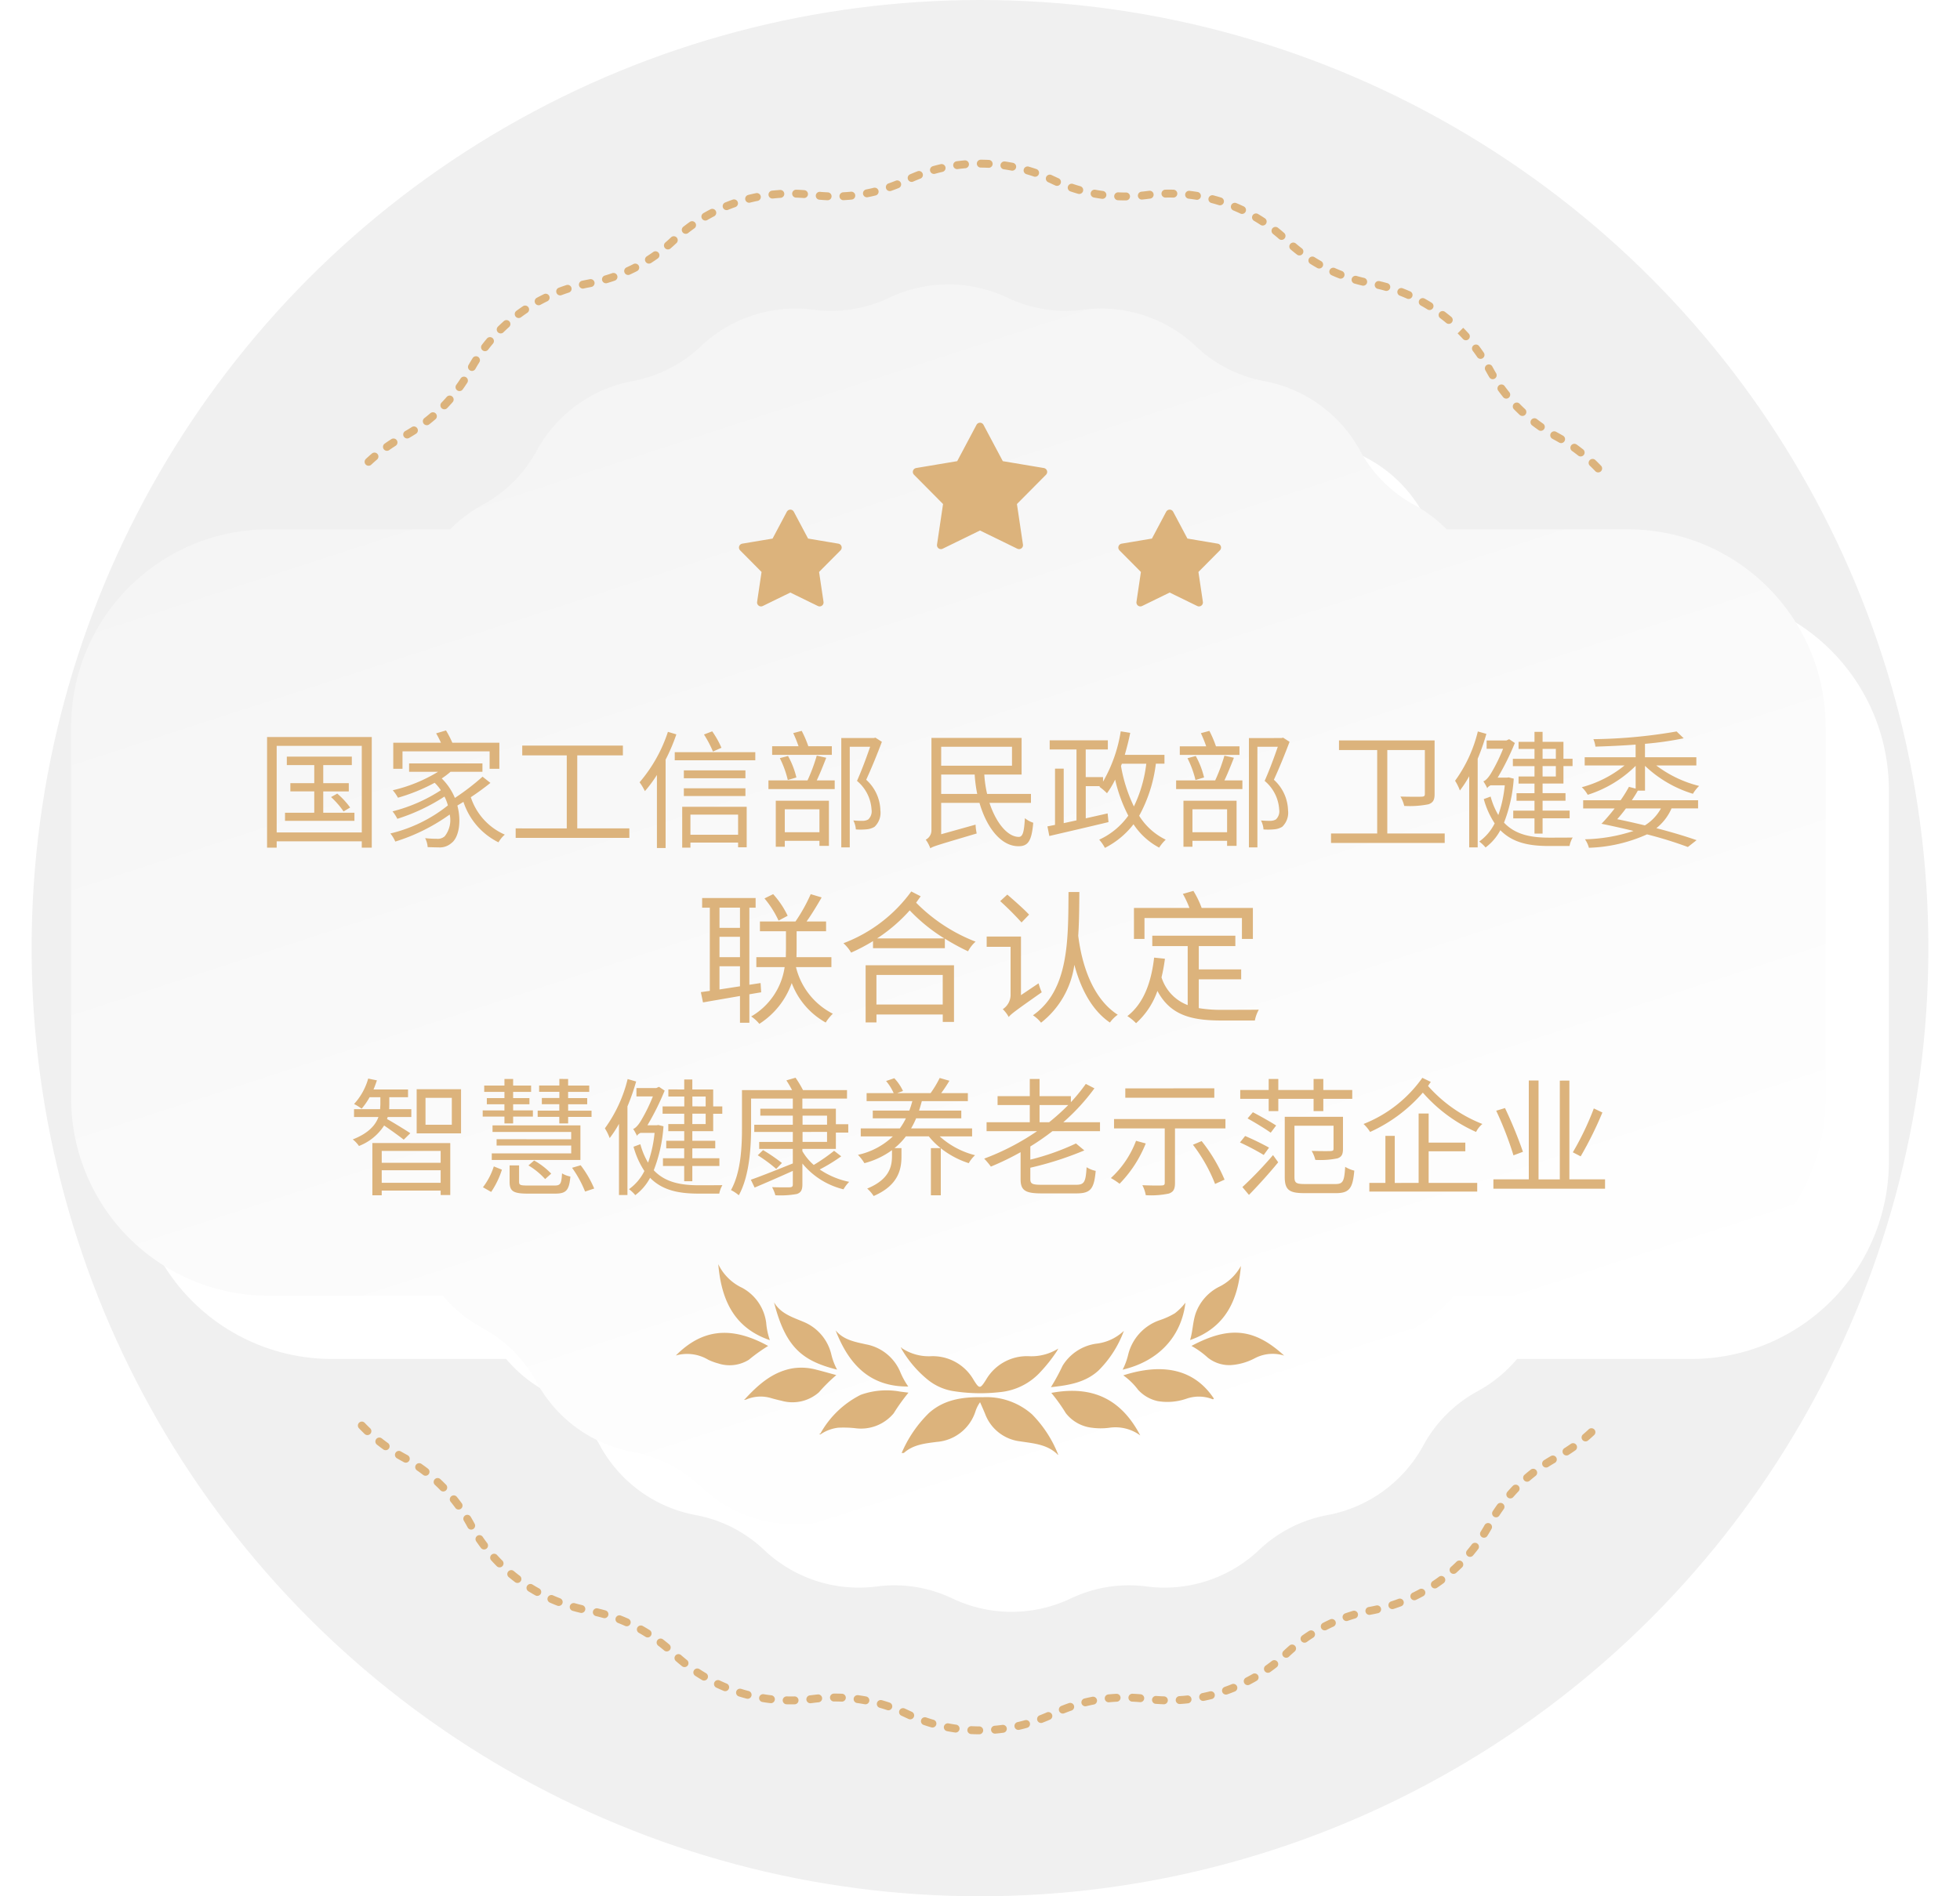 <svg xmlns="http://www.w3.org/2000/svg" xmlns:xlink="http://www.w3.org/1999/xlink" width="248" height="240" viewBox="0 0 248 240"><defs><style>.a{fill:#f5f5f5;opacity:0;}.b{fill:#f0f0f0;}.c{fill:#fff;}.d{fill:url(#c);}.e,.f{fill:#dcb37c;}.f,.g{stroke:#dcb37c;}.f{stroke-linejoin:round;}.g{fill:none;stroke-linecap:round;stroke-dasharray:1 2;}.h{filter:url(#d);}.i{filter:url(#a);}</style><filter id="a" x="8" y="35" width="240" height="177.999" filterUnits="userSpaceOnUse"><feOffset dx="4" dy="4" input="SourceAlpha"/><feGaussianBlur stdDeviation="3" result="b"/><feFlood flood-color="#ddd"/><feComposite operator="in" in2="b"/><feComposite in="SourceGraphic"/></filter><linearGradient id="c" x1="0.679" y1="0.917" x2="0.3" y2="0.094" gradientUnits="objectBoundingBox"><stop offset="0" stop-color="#fff"/><stop offset="1" stop-color="#f5f5f5"/></linearGradient><filter id="d" x="0" y="27" width="240" height="177.999" filterUnits="userSpaceOnUse"><feOffset dx="-4" dy="-4" input="SourceAlpha"/><feGaussianBlur stdDeviation="3" result="e"/><feFlood flood-color="#fff"/><feComposite operator="in" in2="e"/><feComposite in="SourceGraphic"/></filter></defs><g transform="translate(4)"><rect class="a" width="240" height="198" transform="translate(0 21)"/><circle class="b" cx="120" cy="120" r="120"/><g class="i" transform="matrix(1, 0, 0, 1, -4, 0)"><path class="c" d="M-731.506-518.7a17.077,17.077,0,0,0-9.552-1.513,17.432,17.432,0,0,1-14.279-4.64,17.078,17.078,0,0,0-8.615-4.39,17.42,17.42,0,0,1-12.146-8.824,17.088,17.088,0,0,0-6.837-6.838,17.5,17.5,0,0,1-5.023-4.1H-810a25,25,0,0,1-25-25v-47a25,25,0,0,1,25-25h22.955a17.558,17.558,0,0,1,4.112-3.1,17.09,17.09,0,0,0,6.837-6.836,17.42,17.42,0,0,1,12.146-8.825,17.078,17.078,0,0,0,8.615-4.39,17.436,17.436,0,0,1,14.279-4.64,17.084,17.084,0,0,0,9.552-1.511,17.421,17.421,0,0,1,15.012,0,17.092,17.092,0,0,0,9.551,1.511,17.426,17.426,0,0,1,14.279,4.64,17.088,17.088,0,0,0,8.616,4.39,17.422,17.422,0,0,1,12.146,8.825,17.082,17.082,0,0,0,6.836,6.836,17.556,17.556,0,0,1,4.112,3.1H-638a25,25,0,0,1,25,25v47a25,25,0,0,1-25,25h-22.043a17.5,17.5,0,0,1-5.022,4.1,17.08,17.08,0,0,0-6.836,6.838,17.422,17.422,0,0,1-12.146,8.824,17.088,17.088,0,0,0-8.616,4.39,17.421,17.421,0,0,1-14.279,4.64,17.078,17.078,0,0,0-9.551,1.513A17.473,17.473,0,0,1-724-517,17.472,17.472,0,0,1-731.506-518.7Z" transform="translate(848 717)"/></g><g class="h" transform="matrix(1, 0, 0, 1, -4, 0)"><path class="d" d="M-731.506-518.7a17.077,17.077,0,0,0-9.552-1.513,17.432,17.432,0,0,1-14.279-4.64,17.078,17.078,0,0,0-8.615-4.39,17.42,17.42,0,0,1-12.146-8.824,17.088,17.088,0,0,0-6.837-6.838,17.5,17.5,0,0,1-5.023-4.1H-810a25,25,0,0,1-25-25v-47a25,25,0,0,1,25-25h22.955a17.558,17.558,0,0,1,4.112-3.1,17.09,17.09,0,0,0,6.837-6.836,17.42,17.42,0,0,1,12.146-8.825,17.078,17.078,0,0,0,8.615-4.39,17.436,17.436,0,0,1,14.279-4.64,17.084,17.084,0,0,0,9.552-1.511,17.421,17.421,0,0,1,15.012,0,17.092,17.092,0,0,0,9.551,1.511,17.426,17.426,0,0,1,14.279,4.64,17.088,17.088,0,0,0,8.616,4.39,17.422,17.422,0,0,1,12.146,8.825,17.082,17.082,0,0,0,6.836,6.836,17.556,17.556,0,0,1,4.112,3.1H-638a25,25,0,0,1,25,25v47a25,25,0,0,1-25,25h-22.043a17.5,17.5,0,0,1-5.022,4.1,17.08,17.08,0,0,0-6.836,6.838,17.422,17.422,0,0,1-12.146,8.824,17.088,17.088,0,0,0-8.616,4.39,17.421,17.421,0,0,1-14.279,4.64,17.078,17.078,0,0,0-9.551,1.513A17.473,17.473,0,0,1-724-517,17.472,17.472,0,0,1-731.506-518.7Z" transform="translate(848 717)"/></g><path class="e" d="M-82.112-5.12A10.543,10.543,0,0,1-80.528-3.3l.832-.5a10.181,10.181,0,0,0-1.632-1.76Zm-5.824,1.984v1.024h8.784V-3.136H-83.1v-2.7h3.232V-6.88H-83.1V-9.168h3.616V-10.24h-8.224v1.072h3.472V-6.88h-3.024v1.04h3.024v2.7Zm-2.272-9.584v14h1.216V.48h10.768v.8h1.264v-14ZM-88.992-.64V-11.6h10.768V-.64Zm20.176-12.544A11.725,11.725,0,0,1-68.208-12H-74.24v3.3h1.168v-2.208h11.024V-8.7h1.232V-12h-5.952a11.921,11.921,0,0,0-.8-1.552ZM-62.944-7.7a29.524,29.524,0,0,1-3.5,2.688,7.459,7.459,0,0,0-1.664-2.464,10.265,10.265,0,0,0,1.12-.848h4.032V-9.376h-9.28V-8.32h3.664A19.316,19.316,0,0,1-74.3-5.984a5.6,5.6,0,0,1,.656.944,23.16,23.16,0,0,0,4.64-1.888,5.46,5.46,0,0,1,.784.944,20.319,20.319,0,0,1-6.112,2.672,5.548,5.548,0,0,1,.608.944A24.351,24.351,0,0,0-67.76-5.184a5.741,5.741,0,0,1,.432,1.12,18.454,18.454,0,0,1-7.28,3.552A4.288,4.288,0,0,1-73.984.512,23.876,23.876,0,0,0-67.1-2.912,3.291,3.291,0,0,1-67.728-.16a1.323,1.323,0,0,1-1.024.32A13.761,13.761,0,0,1-70.208.08a2.839,2.839,0,0,1,.32,1.136c.512.016,1.024.032,1.36.032a2.225,2.225,0,0,0,1.664-.56c.9-.672,1.28-2.672.736-4.736l.768-.464A8.747,8.747,0,0,0-60.928.608a3.954,3.954,0,0,1,.8-.976,7.807,7.807,0,0,1-4.3-4.736c.88-.576,1.744-1.216,2.48-1.808Zm4.192,6.544v1.2h14.384v-1.2H-50.96V-10.4h5.776v-1.232H-57.92V-10.4h5.632v9.248ZM-37.472-8.5V-7.5h7.792V-8.5Zm0,2.272v.976h7.792v-.976ZM-38.624-10.8v1.024h10.192V-10.8Zm3.7-2.24a14.223,14.223,0,0,1,1.136,2.16l1.072-.48a11.674,11.674,0,0,0-1.168-2.08ZM-37.68-3.888V1.28h1.04V.64h6.032v.592h1.088v-5.12Zm1.04,3.536V-2.9h6.032V-.352Zm-2.848-13.024a18.77,18.77,0,0,1-3.584,6.384,7.679,7.679,0,0,1,.672,1.12A16.2,16.2,0,0,0-40.88-7.92V1.328h1.1V-9.856a23.423,23.423,0,0,0,1.36-3.2Zm14.16,3.328A12.463,12.463,0,0,1-24.32-7.28l1.088-.32a10.642,10.642,0,0,0-1.056-2.72Zm7.776-2.544V1.248h1.072V-11.488H-13.9c-.432,1.264-1.056,2.96-1.664,4.32a5.105,5.105,0,0,1,1.84,3.616,1.418,1.418,0,0,1-.416,1.264,1.425,1.425,0,0,1-.656.176,11.877,11.877,0,0,1-1.232-.048,2.912,2.912,0,0,1,.32,1.136,7.824,7.824,0,0,0,1.376-.016,2.27,2.27,0,0,0,.992-.32,2.449,2.449,0,0,0,.736-2.08A5.4,5.4,0,0,0-14.4-7.312c.688-1.488,1.424-3.312,1.984-4.8l-.816-.528-.192.048Zm-6.08-.624a16.442,16.442,0,0,1,.672,1.664H-26.3v1.088h7.552v-1.088h-2.976A13.975,13.975,0,0,0-22.56-13.5Zm2.976,2.848a21.921,21.921,0,0,1-1.168,3.136h-4.944v1.1h8.384v-1.1h-2.272c.4-.832.832-1.92,1.2-2.864ZM-25.84-4.656V1.168H-24.7V.416h4.384v.64h1.2V-4.656ZM-24.7-.672v-2.9h4.384v2.9ZM-6.288,1.36C-5.888,1.1-5.264.928-.416-.512A6.116,6.116,0,0,1-.56-1.632L-4.912-.416V-4.384H-.064C.864-1.168,2.72,1.12,4.88,1.1,6.048,1.1,6.544.48,6.736-1.872A3.255,3.255,0,0,1,5.68-2.448C5.584-.752,5.424-.1,4.928-.08,3.52-.064,2.048-1.808,1.2-4.384H6.448V-5.52H.9A14.544,14.544,0,0,1,.544-7.968h4.72v-4.64H-6.144v11.7A1.32,1.32,0,0,1-6.864.272,4.422,4.422,0,0,1-6.288,1.36ZM-.352-5.52h-4.56V-7.968h4.24A17.042,17.042,0,0,0-.352-5.52Zm-4.56-5.968h8.96v2.4h-8.96Zm22.72-1.952a18.551,18.551,0,0,1-2.24,6.368v-.576H13.376v-3.5h2.8V-12.3H8.816v1.152h3.392v8.976l-1.616.352v-6.9h-1.1V-1.6l-.96.192.24,1.216c1.984-.464,4.832-1.12,7.488-1.76l-.112-1.1-2.768.624V-6.5h1.792l-.064.08a6.955,6.955,0,0,1,.96.816A11.234,11.234,0,0,0,17.1-7.328a19.127,19.127,0,0,0,1.664,4.56,9.244,9.244,0,0,1-3.68,3.04,5.285,5.285,0,0,1,.72,1.04A10.613,10.613,0,0,0,19.424-1.68a8.857,8.857,0,0,0,3.248,2.96A5.077,5.077,0,0,1,23.5.272a8.136,8.136,0,0,1-3.36-3.024,18.267,18.267,0,0,0,2.112-6.592h1.088v-1.12H18.32c.256-.9.5-1.824.688-2.784Zm.144,4.1H21.04a16.987,16.987,0,0,1-1.568,5.408,19.222,19.222,0,0,1-1.632-5.12Zm8.3-.7A12.463,12.463,0,0,1,27.264-7.28l1.088-.32A10.642,10.642,0,0,0,27.3-10.32Zm7.776-2.544V1.248H35.1V-11.488H37.68c-.432,1.264-1.056,2.96-1.664,4.32a5.105,5.105,0,0,1,1.84,3.616,1.418,1.418,0,0,1-.416,1.264,1.425,1.425,0,0,1-.656.176,11.877,11.877,0,0,1-1.232-.048,2.912,2.912,0,0,1,.32,1.136,7.824,7.824,0,0,0,1.376-.016,2.27,2.27,0,0,0,.992-.32,2.449,2.449,0,0,0,.736-2.08,5.4,5.4,0,0,0-1.792-3.872c.688-1.488,1.424-3.312,1.984-4.8l-.816-.528-.192.048Zm-6.08-.624a16.442,16.442,0,0,1,.672,1.664H25.28v1.088h7.552v-1.088H29.856a13.975,13.975,0,0,0-.832-1.952Zm2.976,2.848A21.921,21.921,0,0,1,29.76-7.232H24.816v1.1H33.2v-1.1H30.928c.4-.832.832-1.92,1.2-2.864ZM25.744-4.656V1.168H26.88V.416h4.384v.64h1.2V-4.656ZM26.88-.672v-2.9h4.384v2.9ZM45.424-12.288v1.216h4.832V-.512h-5.84v1.2H58.8v-1.2H51.536v-10.56h4.752V-5.52c0,.256-.08.336-.4.352-.336.016-1.456.016-2.688-.016A4.387,4.387,0,0,1,53.68-4a12.082,12.082,0,0,0,3.072-.208c.592-.208.768-.576.768-1.28v-6.8Zm17.568-1.136a17.73,17.73,0,0,1-2.88,6.24,6.279,6.279,0,0,1,.608,1.232A14.127,14.127,0,0,0,61.9-7.76V1.248h1.072V-9.968a28.323,28.323,0,0,0,1.1-3.152Zm5.152,1.312v.9H70.16v1.248H67.424v.928H70.16v1.312H68.144v.9H70.16v1.216H67.888v.96H70.16v1.248H67.472v.976H70.16V-.5h1.024V-2.432h3.424v-.976H71.184V-4.656h2.9v-.96h-2.9V-6.832h2.64V-9.04h1.152v-.928H73.824v-2.144h-2.64v-1.264H70.16v1.264Zm3.04,3.072h1.68v1.312h-1.68Zm0-.928v-1.248h1.68v1.248ZM64.192-6.224c0-.128.208-.272.416-.384H66.4a16.046,16.046,0,0,1-.816,3.76,9.329,9.329,0,0,1-.976-2.336l-.864.32A10.782,10.782,0,0,0,65.12-1.792a6.2,6.2,0,0,1-1.952,2.3,4.424,4.424,0,0,1,.8.752A6.533,6.533,0,0,0,65.84-.928c1.6,1.632,3.728,2,6.144,2h2.608A3.353,3.353,0,0,1,74.992,0c-.64.016-2.464.016-2.96.016-2.192,0-4.24-.32-5.728-1.9a18.823,18.823,0,0,0,1.232-5.568l-.656-.16-.192.032H65.5a32.917,32.917,0,0,0,2.176-4.384l-.72-.48-.352.16h-2.5v1.056h2.08a21.331,21.331,0,0,1-1.536,3.12c-.3.5-.688.928-.96.992A6.251,6.251,0,0,1,64.192-6.224ZM86.16-3.68a5.793,5.793,0,0,1-2.032,2.144c-1.136-.272-2.32-.544-3.5-.784.352-.4.736-.864,1.1-1.36ZM78.624-1.744c1.408.288,2.768.592,4.064.912A21.119,21.119,0,0,1,76.544.224a3.278,3.278,0,0,1,.5,1.072A19.258,19.258,0,0,0,84.4-.4a50.376,50.376,0,0,1,5.168,1.6l1.1-.864c-1.36-.48-3.12-1.008-5.088-1.52a6.5,6.5,0,0,0,1.92-2.5h3.36V-4.72H82.48c.272-.416.544-.816.752-1.216h.912V-9.072a15.185,15.185,0,0,0,6.064,3.536,4.655,4.655,0,0,1,.784-.992A14.959,14.959,0,0,1,85.568-9.12H90.64v-1.04h-6.5v-1.7a41.162,41.162,0,0,0,4.9-.7l-.9-.864a65.46,65.46,0,0,1-10.528.976,3.175,3.175,0,0,1,.256.944c1.616-.048,3.376-.128,5.088-.256v1.6H76.512v1.04h5.04a14.434,14.434,0,0,1-5.408,2.752,3.992,3.992,0,0,1,.752.96A14.973,14.973,0,0,0,82.96-9.072v2.88l-.848-.224a17.019,17.019,0,0,1-1.056,1.7H76.32v1.04H80.3c-.544.7-1.1,1.344-1.6,1.872ZM-27.27,7.708a12.473,12.473,0,0,1,1.782,2.808l1.152-.612a11.2,11.2,0,0,0-1.836-2.736Zm5.85-.54a21.067,21.067,0,0,1-1.926,3.456h-4.5v1.242h3.294v2.178l-.018,1.1H-28.3V16.4h3.582a8.659,8.659,0,0,1-4.23,6.246,4.678,4.678,0,0,1,1.026.936,10.123,10.123,0,0,0,4.1-5.166,9.585,9.585,0,0,0,4.3,5,5.966,5.966,0,0,1,.9-1.116,8.99,8.99,0,0,1-4.662-5.9h4.482v-1.26H-23.22l.018-1.08v-2.2h3.726V10.624h-2.466c.63-.882,1.314-2.016,1.908-3.042Zm-13.9,12.4.27,1.3,4.68-.81V23.44h1.188v-3.6l1.494-.252-.072-1.17-1.422.216V8.878h.792V7.654h-6.768V8.878h.972v10.53Zm2.358-10.692h2.592v2.556h-2.592Zm0,3.69h2.592v2.574h-2.592Zm0,3.726h2.592v2.538l-2.592.4ZM-8.694,6.826a18.848,18.848,0,0,1-8.586,6.552,4.947,4.947,0,0,1,.972,1.188,22.7,22.7,0,0,0,2.772-1.458v.9h9.09V12.8a27.032,27.032,0,0,0,2.934,1.6A4.238,4.238,0,0,1-.558,13.18,21.438,21.438,0,0,1-8.082,8.248l.576-.81Zm-4.32,5.94A20.6,20.6,0,0,0-8.892,9.22a21.731,21.731,0,0,0,4.374,3.546Zm-1.458,3.4V23.4H-13.1V22.4h8.388v.936h1.422V16.168Zm1.368,4.968V17.392h8.388v3.744ZM2.556,8.05a38.046,38.046,0,0,1,2.7,2.7l.954-.99C5.6,9.094,4.356,8,3.456,7.222ZM11.2,6.9C11.16,13,11.25,19.318,6.7,22.5a4.273,4.273,0,0,1,1.026.936,11.253,11.253,0,0,0,4.212-7.326c.684,2.538,1.962,5.58,4.5,7.308a4.306,4.306,0,0,1,.99-.99c-3.942-2.538-4.77-8.244-5-9.99.126-1.8.126-3.69.144-5.544ZM.846,12.532v1.3H3.87V20a2.179,2.179,0,0,1-.99,1.728,3.915,3.915,0,0,1,.756.99c.252-.342.738-.72,4.176-3.132a7.551,7.551,0,0,1-.4-1.134L5.184,19.948V12.532ZM22.032,15.2c-.378,3.258-1.368,5.832-3.384,7.4a6.112,6.112,0,0,1,1.1.9,9.8,9.8,0,0,0,2.7-4.086c1.656,3.114,4.356,3.744,8.118,3.744h4.212a4.457,4.457,0,0,1,.5-1.368c-.882.018-3.978.018-4.644.018a16.851,16.851,0,0,1-2.952-.216V17.95h5.364V16.69H27.684V13.738H32.31V12.424H21.8v1.314H26.28v7.47a5.511,5.511,0,0,1-3.312-3.51A22.012,22.012,0,0,0,23.4,15.34Zm3.636-8.064A12.214,12.214,0,0,1,26.5,8.914h-7.02v3.924h1.332V10.192h12.33v2.646h1.386V8.914h-6.48A11.761,11.761,0,0,0,27,6.754ZM-70.16,32.944h3.328v3.408H-70.16Zm-1.12-1.088V37.44h5.616V31.856ZM-75.7,42.112h7.456V43.7H-75.7Zm0-.944v-1.5h7.456v1.5Zm-1.184-2.5V45.28H-75.7v-.592h7.456v.56h1.216V38.672Zm-.528-8.16A7.917,7.917,0,0,1-79.2,33.728a6.431,6.431,0,0,1,.96.592,8.907,8.907,0,0,0,1.008-1.456h1.36v.944l-.032.576h-3.3v.992h3.088c-.352.976-1.2,2.032-3.248,2.832a3.826,3.826,0,0,1,.784.832,6.618,6.618,0,0,0,3.184-2.592c.8.544,2,1.408,2.48,1.792l.832-.816c-.464-.32-2.288-1.44-2.944-1.792l.08-.256h2.992v-.992h-2.8l.016-.576v-.944h2.368v-.976h-4.368c.16-.368.3-.768.432-1.152ZM-59.52,41.5v2.08c0,1.184.48,1.488,2.272,1.488h3.5c1.392,0,1.76-.416,1.92-2.16a3.217,3.217,0,0,1-1.056-.4c-.08,1.344-.208,1.536-.96,1.536H-57.2c-.976,0-1.12-.064-1.12-.48V41.5Zm2.384,0a9.193,9.193,0,0,1,2.112,1.728l.768-.688a9.25,9.25,0,0,0-2.16-1.664Zm5.52.3a14.238,14.238,0,0,1,1.648,3.008l1.152-.384a13.352,13.352,0,0,0-1.712-2.944Zm-9.9-.176a8.649,8.649,0,0,1-1.376,2.64l1.04.592a10.918,10.918,0,0,0,1.36-2.816Zm.352-3.44v.8h9.44v.992H-61.776v.832H-50.56V36.432H-61.68v.832h9.952v.928Zm-1.76-3.648v.784h2.752v.864h1.1v-.864h2.5v-.784h-2.5V33.76h2.064v-.784h-2.064v-.784H-56.8v-.8h-2.272V30.56h-1.1v.832h-2.56v.8h2.56v.784H-62.4v.784h2.224v.784Zm9.7-3.984v.832h-2.56v.8h2.56v.784H-55.44v.784h2.208v.816h-2.736v.784h2.736v.832h1.12V35.36h2.96v-.784h-2.96V33.76H-49.7v-.784h-2.416v-.784h2.672v-.8h-2.672V30.56Zm8.64.016a17.73,17.73,0,0,1-2.88,6.24,6.279,6.279,0,0,1,.608,1.232A14.127,14.127,0,0,0-45.68,36.24v9.008h1.072V34.032a28.323,28.323,0,0,0,1.1-3.152Zm5.152,1.312v.9h2.016v1.248H-40.16v.928h2.736v1.312H-39.44v.9h2.016v1.216H-39.7v.96h2.272v1.248h-2.688v.976h2.688V43.5H-36.4V41.568h3.424v-.976H-36.4V39.344h2.9v-.96h-2.9V37.168h2.64V34.96h1.152v-.928H-33.76V31.888H-36.4V30.624h-1.024v1.264Zm3.04,3.072h1.68v1.312H-36.4Zm0-.928V32.784h1.68v1.248Zm-6.992,3.744c0-.128.208-.272.416-.384h1.792A16.046,16.046,0,0,1-42,41.152a9.329,9.329,0,0,1-.976-2.336l-.864.32a10.782,10.782,0,0,0,1.376,3.072,6.2,6.2,0,0,1-1.952,2.3,4.424,4.424,0,0,1,.8.752,6.533,6.533,0,0,0,1.872-2.192c1.6,1.632,3.728,2,6.144,2h2.608a3.353,3.353,0,0,1,.4-1.072c-.64.016-2.464.016-2.96.016-2.192,0-4.24-.32-5.728-1.9a18.823,18.823,0,0,0,1.232-5.568l-.656-.16-.192.032H-42.08A32.916,32.916,0,0,0-39.9,32.032l-.72-.48-.352.16h-2.5v1.056h2.08a21.332,21.332,0,0,1-1.536,3.12c-.3.5-.688.928-.96.992A6.251,6.251,0,0,1-43.392,37.776Zm15.264,2.448a18.1,18.1,0,0,1,2.336,1.728l.72-.752a22.694,22.694,0,0,0-2.384-1.632Zm8.768-2.96v1.264h-3.1V37.264Zm0-.912h-3.1V35.2h3.1ZM-24.5,30.736a13.1,13.1,0,0,1,.72,1.232h-6.336V36.7c0,2.352-.112,5.616-1.392,7.92a5.076,5.076,0,0,1,.992.656c1.344-2.432,1.552-6.08,1.552-8.576V33.04h5.28v1.28h-4.112v.88h4.112v1.152h-4.88v.912h4.88v1.264h-4.256v.88h4.256v1.84c-1.952.784-3.984,1.6-5.312,2.064l.48.992c1.36-.576,3.136-1.344,4.832-2.112V43.9c0,.272-.1.352-.384.368-.272.016-1.248.016-2.24-.016a4.592,4.592,0,0,1,.416,1.024,11.524,11.524,0,0,0,2.72-.16c.5-.176.7-.48.7-1.216v-2.64a9.689,9.689,0,0,0,5.2,3.264,4.475,4.475,0,0,1,.72-.944,10.289,10.289,0,0,1-3.728-1.568,21.721,21.721,0,0,0,2.72-1.664l-.9-.7a23.256,23.256,0,0,1-2.576,1.792,7.03,7.03,0,0,1-1.44-1.744v-.288h4.24V37.344h1.568V36.288h-1.568V34.32h-4.24V33.04h5.648V31.968h-5.568a13.587,13.587,0,0,0-.944-1.568Zm18.288,8.576V45.28H-4.96V39.328a11.27,11.27,0,0,0,3.536,1.888,4.118,4.118,0,0,1,.8-1.008A10.514,10.514,0,0,1-5.1,37.824h4.1V36.816H-8.72a10.611,10.611,0,0,0,.64-1.28h5.712V34.56H-7.712c.128-.384.24-.784.352-1.2h5.824V32.352H-4.912a17.771,17.771,0,0,0,1.04-1.568L-5.1,30.432a13.549,13.549,0,0,1-1.152,1.92H-10.48l.736-.272a6.061,6.061,0,0,0-1.1-1.616l-1.04.352a6.408,6.408,0,0,1,.96,1.536h-3.424V33.36H-8.56q-.168.624-.384,1.2h-4.624v.976h4.192a8.474,8.474,0,0,1-.768,1.28h-4.944v1.008h4.064A9.215,9.215,0,0,1-15.44,40.16a5.815,5.815,0,0,1,.816,1.056,10.372,10.372,0,0,0,3.488-1.648V40.3c0,1.28-.288,2.96-3.136,4.128a4.621,4.621,0,0,1,.816.944c3.152-1.36,3.52-3.408,3.52-5.024v-1.04h-.88a8.464,8.464,0,0,0,1.44-1.488h2.9a8.836,8.836,0,0,0,1.5,1.488Zm19.6-8.128A23.037,23.037,0,0,1,11.5,33.5v-.768H7.536V30.56H6.3v2.176H2.224v1.12H6.3v2.176H.832v1.136H7.216A30.84,30.84,0,0,1,.528,40.64a9.451,9.451,0,0,1,.848,1.008,33.9,33.9,0,0,0,3.76-1.824v3.408c0,1.44.592,1.808,2.672,1.808h4.384c1.824,0,2.24-.576,2.448-2.848a3.559,3.559,0,0,1-1.152-.464c-.112,1.888-.288,2.224-1.36,2.224H7.84c-1.248,0-1.472-.128-1.472-.736V41.792A41.848,41.848,0,0,0,13.2,39.6l-1.056-.88a30.8,30.8,0,0,1-5.776,2.048V39.1a31.059,31.059,0,0,0,2.8-1.936h6.016V36.032h-4.64a26.254,26.254,0,0,0,3.936-4.288ZM7.536,36.032V33.856h3.632a28.512,28.512,0,0,1-2.416,2.176Zm12.208,2.352A12.257,12.257,0,0,1,16.56,43.1a8.729,8.729,0,0,1,1.1.72,15.484,15.484,0,0,0,3.312-5.1Zm7.2.5a20.309,20.309,0,0,1,2.8,4.96l1.2-.544a20.731,20.731,0,0,0-2.9-4.88Zm-8.56-7.136v1.184H29.648V31.744ZM16.96,35.632v1.184h6.416V43.7c0,.256-.1.32-.384.336-.3.016-1.36.016-2.448-.032a4.388,4.388,0,0,1,.432,1.264,10.882,10.882,0,0,0,2.928-.208c.576-.208.768-.56.768-1.344v-6.9h6.384V35.632ZM33.2,44.24l.832.992c1.184-1.216,2.592-2.768,3.7-4.128l-.656-.912A48.526,48.526,0,0,1,33.2,44.24Zm.656-8.688c.944.528,2.272,1.328,2.928,1.808l.688-.912c-.688-.448-2-1.184-2.944-1.68Zm-.96,3.04A31.779,31.779,0,0,1,35.9,40.176l.672-.928a33.584,33.584,0,0,0-3.024-1.472Zm5.664-3.248V42.96c0,1.648.576,2.048,2.48,2.048h4c1.728,0,2.128-.656,2.32-2.848a4.08,4.08,0,0,1-1.152-.48c-.112,1.824-.272,2.176-1.232,2.176H41.088c-1.088,0-1.3-.144-1.3-.9V36.48h4.944v2.912c0,.208-.064.272-.368.288-.288.016-1.264.016-2.4-.016a4.052,4.052,0,0,1,.464,1.136,10.873,10.873,0,0,0,2.8-.192c.56-.192.7-.544.7-1.216V35.344Zm3.648-4.784v1.392H37.744V30.56H36.528v1.392h-3.6v1.12h3.6v1.552h1.216V33.072h4.464v1.552H43.44V33.072H47.1v-1.12H43.44V30.56Zm9.088,7.2v5.952H49.264v1.1H62.912v-1.1H56.768v-4h4.64v-1.1h-4.64v-3.68H55.5v8.784H52.48V37.76Zm4.672-7.344a16.531,16.531,0,0,1-7.44,5.84,4.8,4.8,0,0,1,.832,1.008,19.369,19.369,0,0,0,6.672-4.976,19.469,19.469,0,0,0,6.736,4.976,3.06,3.06,0,0,1,.8-1.008,17.924,17.924,0,0,1-6.88-4.816l.352-.512Zm21.7,3.872a36.364,36.364,0,0,1-2.656,5.552l.992.512A46.023,46.023,0,0,0,78.752,34.8Zm-12.352.288A43.767,43.767,0,0,1,67.5,40.224l1.2-.448a55.219,55.219,0,0,0-2.272-5.536Zm8.048-3.808v12.5H70.672V30.752H69.44V43.264H64.96v1.184H79.088V43.264H74.576v-12.5Z" transform="translate(120 106)"/><g transform="translate(57.216 69.604)"><path class="e" d="M1747.731,939.629c-1.317-1.256-3.024-1.353-4.689-1.614a5.4,5.4,0,0,1-4.436-3.483c-.192-.472-.4-.935-.635-1.468a4.166,4.166,0,0,0-.6,1.211,5.591,5.591,0,0,1-4.875,3.809c-1.478.194-2.956.329-4.143,1.378-.047.042-.153.019-.306.033a15.615,15.615,0,0,1,3.464-5.075c1.954-1.743,4.359-2.043,6.822-1.99a8.7,8.7,0,0,1,6.2,2.155,15.1,15.1,0,0,1,3.266,4.967C1747.782,939.578,1747.756,939.6,1747.731,939.629Z" transform="translate(-1675.178 -825.196)"/><path class="e" d="M1728.066,924.376a6.168,6.168,0,0,0,3.673,1.018,5.939,5.939,0,0,1,5.4,2.989c.731,1.174.828,1.17,1.573-.009a5.986,5.986,0,0,1,5.409-2.984,6.413,6.413,0,0,0,3.735-.964c-.072.127-.135.259-.215.381a19.383,19.383,0,0,1-1.988,2.518,7.953,7.953,0,0,1-5.231,2.617,21.879,21.879,0,0,1-5.91-.143,6.87,6.87,0,0,1-3.17-1.431,14.242,14.242,0,0,1-3.339-3.93Z" transform="translate(-1675.167 -823.349)"/><path class="e" d="M1763.881,937.027a5.294,5.294,0,0,0-3.964-.964,8.541,8.541,0,0,1-2.276-.027,4.865,4.865,0,0,1-3.181-1.831,22,22,0,0,0-1.833-2.562C1757.8,930.676,1761.467,932.4,1763.881,937.027Z" transform="translate(-1680.819 -824.957)"/><path class="e" d="M1714.725,936.747a11.984,11.984,0,0,1,5.083-4.871,9.6,9.6,0,0,1,5.043-.4c.3.032.609.077,1,.126a25.588,25.588,0,0,0-1.873,2.617,5.377,5.377,0,0,1-4.855,1.881,13.912,13.912,0,0,0-2.156-.064,4.985,4.985,0,0,0-2.178.8A.391.391,0,0,0,1714.725,936.747Z" transform="translate(-1672.119 -824.945)"/><path class="e" d="M1764.447,928.606c5.211-1.67,9.081-.65,11.458,2.932a.136.136,0,0,1-.2.072,4.752,4.752,0,0,0-3.264-.05,7.4,7.4,0,0,1-3.6.313,4.7,4.7,0,0,1-2.526-1.445A8.459,8.459,0,0,0,1764.447,928.606Z" transform="translate(-1683.532 -824.14)"/><path class="e" d="M1702.329,931.534c1.669-1.8,3.462-3.419,6-3.871a7.182,7.182,0,0,1,3,.164c.812.2,1.616.434,2.546.687a20.683,20.683,0,0,0-2.206,2.185,5.065,5.065,0,0,1-4.744,1.058c-.4-.085-.8-.19-1.2-.3a4.642,4.642,0,0,0-3.317.177Z" transform="translate(-1669.273 -824.082)"/><path class="e" d="M1690.962,924.723c3.358-3.383,7.047-3.753,11.679-1.209a21.575,21.575,0,0,0-2.444,1.75,4.61,4.61,0,0,1-3.859.467,7.556,7.556,0,0,1-1.271-.466A5.209,5.209,0,0,0,1690.962,924.723Z" transform="translate(-1666.664 -822.77)"/><path class="e" d="M1787.371,924.73a4.851,4.851,0,0,0-3.736.345,7.543,7.543,0,0,1-3,.856,4.378,4.378,0,0,1-2.929-.945,10.816,10.816,0,0,0-2.063-1.481C1780.413,920.961,1783.6,921.267,1787.371,924.73Z" transform="translate(-1686.102 -822.764)"/><path class="e" d="M1726.393,928.555c-4.936.045-7.554-2.889-9.188-7.1,1,1.2,2.419,1.448,3.819,1.759a5.858,5.858,0,0,1,4.327,3.424A9.791,9.791,0,0,0,1726.393,928.555Z" transform="translate(-1672.688 -822.677)"/><path class="e" d="M1761.793,921.528a13.7,13.7,0,0,1-3.219,5.028c-1.676,1.531-3.776,1.858-6.009,2.1a26.433,26.433,0,0,0,1.467-2.7,5.97,5.97,0,0,1,4.237-2.8A6.05,6.05,0,0,0,1761.793,921.528Z" transform="translate(-1680.805 -822.695)"/><path class="e" d="M1764.339,925.38a8.251,8.251,0,0,0,.689-1.848,6.16,6.16,0,0,1,4.018-4.421,9.773,9.773,0,0,0,1.9-.867,7.368,7.368,0,0,0,1.341-1.344C1771.763,921.229,1768.867,924.312,1764.339,925.38Z" transform="translate(-1683.508 -821.633)"/><path class="e" d="M1715.065,925.359c-4.428-1.11-6.532-2.849-7.976-8.52.837,1.43,2.31,1.875,3.7,2.461a5.934,5.934,0,0,1,3.54,4.1A8.1,8.1,0,0,0,1715.065,925.359Z" transform="translate(-1670.366 -821.618)"/><path class="e" d="M1697.93,910.577a6.36,6.36,0,0,0,3.041,3,5.89,5.89,0,0,1,3.022,4.415,8.836,8.836,0,0,0,.465,2.2C1699.918,918.638,1698.32,915.094,1697.93,910.577Z" transform="translate(-1668.263 -820.181)"/><path class="e" d="M1781.845,910.869c-.356,4.349-1.973,7.828-6.432,9.376.347-1.1.334-2.287.717-3.4a6.043,6.043,0,0,1,2.905-3.313A6.281,6.281,0,0,0,1781.845,910.869Z" transform="translate(-1686.049 -820.248)"/><path class="e" d="M1727.991,924.411a.8.8,0,0,1-.045-.137c.074-.039.1.013.106.075Z" transform="translate(-1675.153 -823.322)"/><path class="e" d="M1702.388,932.813c-.053.008-.136.04-.152.019-.049-.062.008-.1.067-.117Z" transform="translate(-1669.248 -825.263)"/><path class="e" d="M1714.74,938.451a.175.175,0,0,1-.234,0l0,.021.172-.108A.411.411,0,0,1,1714.74,938.451Z" transform="translate(-1672.068 -826.559)"/><path class="e" d="M1714.508,938.474l.018.006-.023.015Z" transform="translate(-1672.068 -826.585)"/><path class="e" d="M1753.672,941.676c.014.047.052.126.038.137-.062.046-.1,0-.116-.06C1753.619,941.726,1753.646,941.7,1753.672,941.676Z" transform="translate(-1681.041 -827.32)"/></g><path class="f" d="M8,0l2.56,4.818L16,5.729,12.142,9.618l.8,5.382L8,12.585,3.056,15l.8-5.382L0,5.729l5.44-.911Z" transform="translate(112 54)"/><path class="f" d="M6,0,7.92,3.614,12,4.3,9.107,7.214l.6,4.036L6,9.439,2.292,11.25l.6-4.036L0,4.3l4.08-.683Z" transform="translate(90 65)"/><path class="f" d="M6,0,7.92,3.614,12,4.3,9.107,7.214l.6,4.036L6,9.439,2.292,11.25l.6-4.036L0,4.3l4.08-.683Z" transform="translate(138 65)"/><path class="g" d="M-121.354-634.755a21.536,21.536,0,0,0-5.287-4.047,21.136,21.136,0,0,1-8.461-8.461,21.557,21.557,0,0,0-15.031-10.921,21.15,21.15,0,0,1-10.662-5.432,21.566,21.566,0,0,0-17.669-5.742,21.161,21.161,0,0,1-11.819-1.87,21.553,21.553,0,0,0-18.578,0,21.157,21.157,0,0,1-11.82,1.87,21.573,21.573,0,0,0-17.669,5.742,21.155,21.155,0,0,1-10.661,5.432,21.556,21.556,0,0,0-15.03,10.921A21.149,21.149,0,0,1-272.5-638.8a21.56,21.56,0,0,0-5.288,4.047" transform="translate(319.572 694.044)"/><path class="g" d="M-121.354-634.755a21.536,21.536,0,0,0-5.287-4.047,21.136,21.136,0,0,1-8.461-8.461,21.557,21.557,0,0,0-15.031-10.921,21.15,21.15,0,0,1-10.662-5.432,21.566,21.566,0,0,0-17.669-5.742,21.161,21.161,0,0,1-11.819-1.87,21.553,21.553,0,0,0-18.578,0,21.157,21.157,0,0,1-11.82,1.87,21.573,21.573,0,0,0-17.669,5.742,21.155,21.155,0,0,1-10.661,5.432,21.556,21.556,0,0,0-15.03,10.921A21.149,21.149,0,0,1-272.5-638.8a21.56,21.56,0,0,0-5.288,4.047" transform="translate(-79.572 -454.333) rotate(180)"/></g></svg>